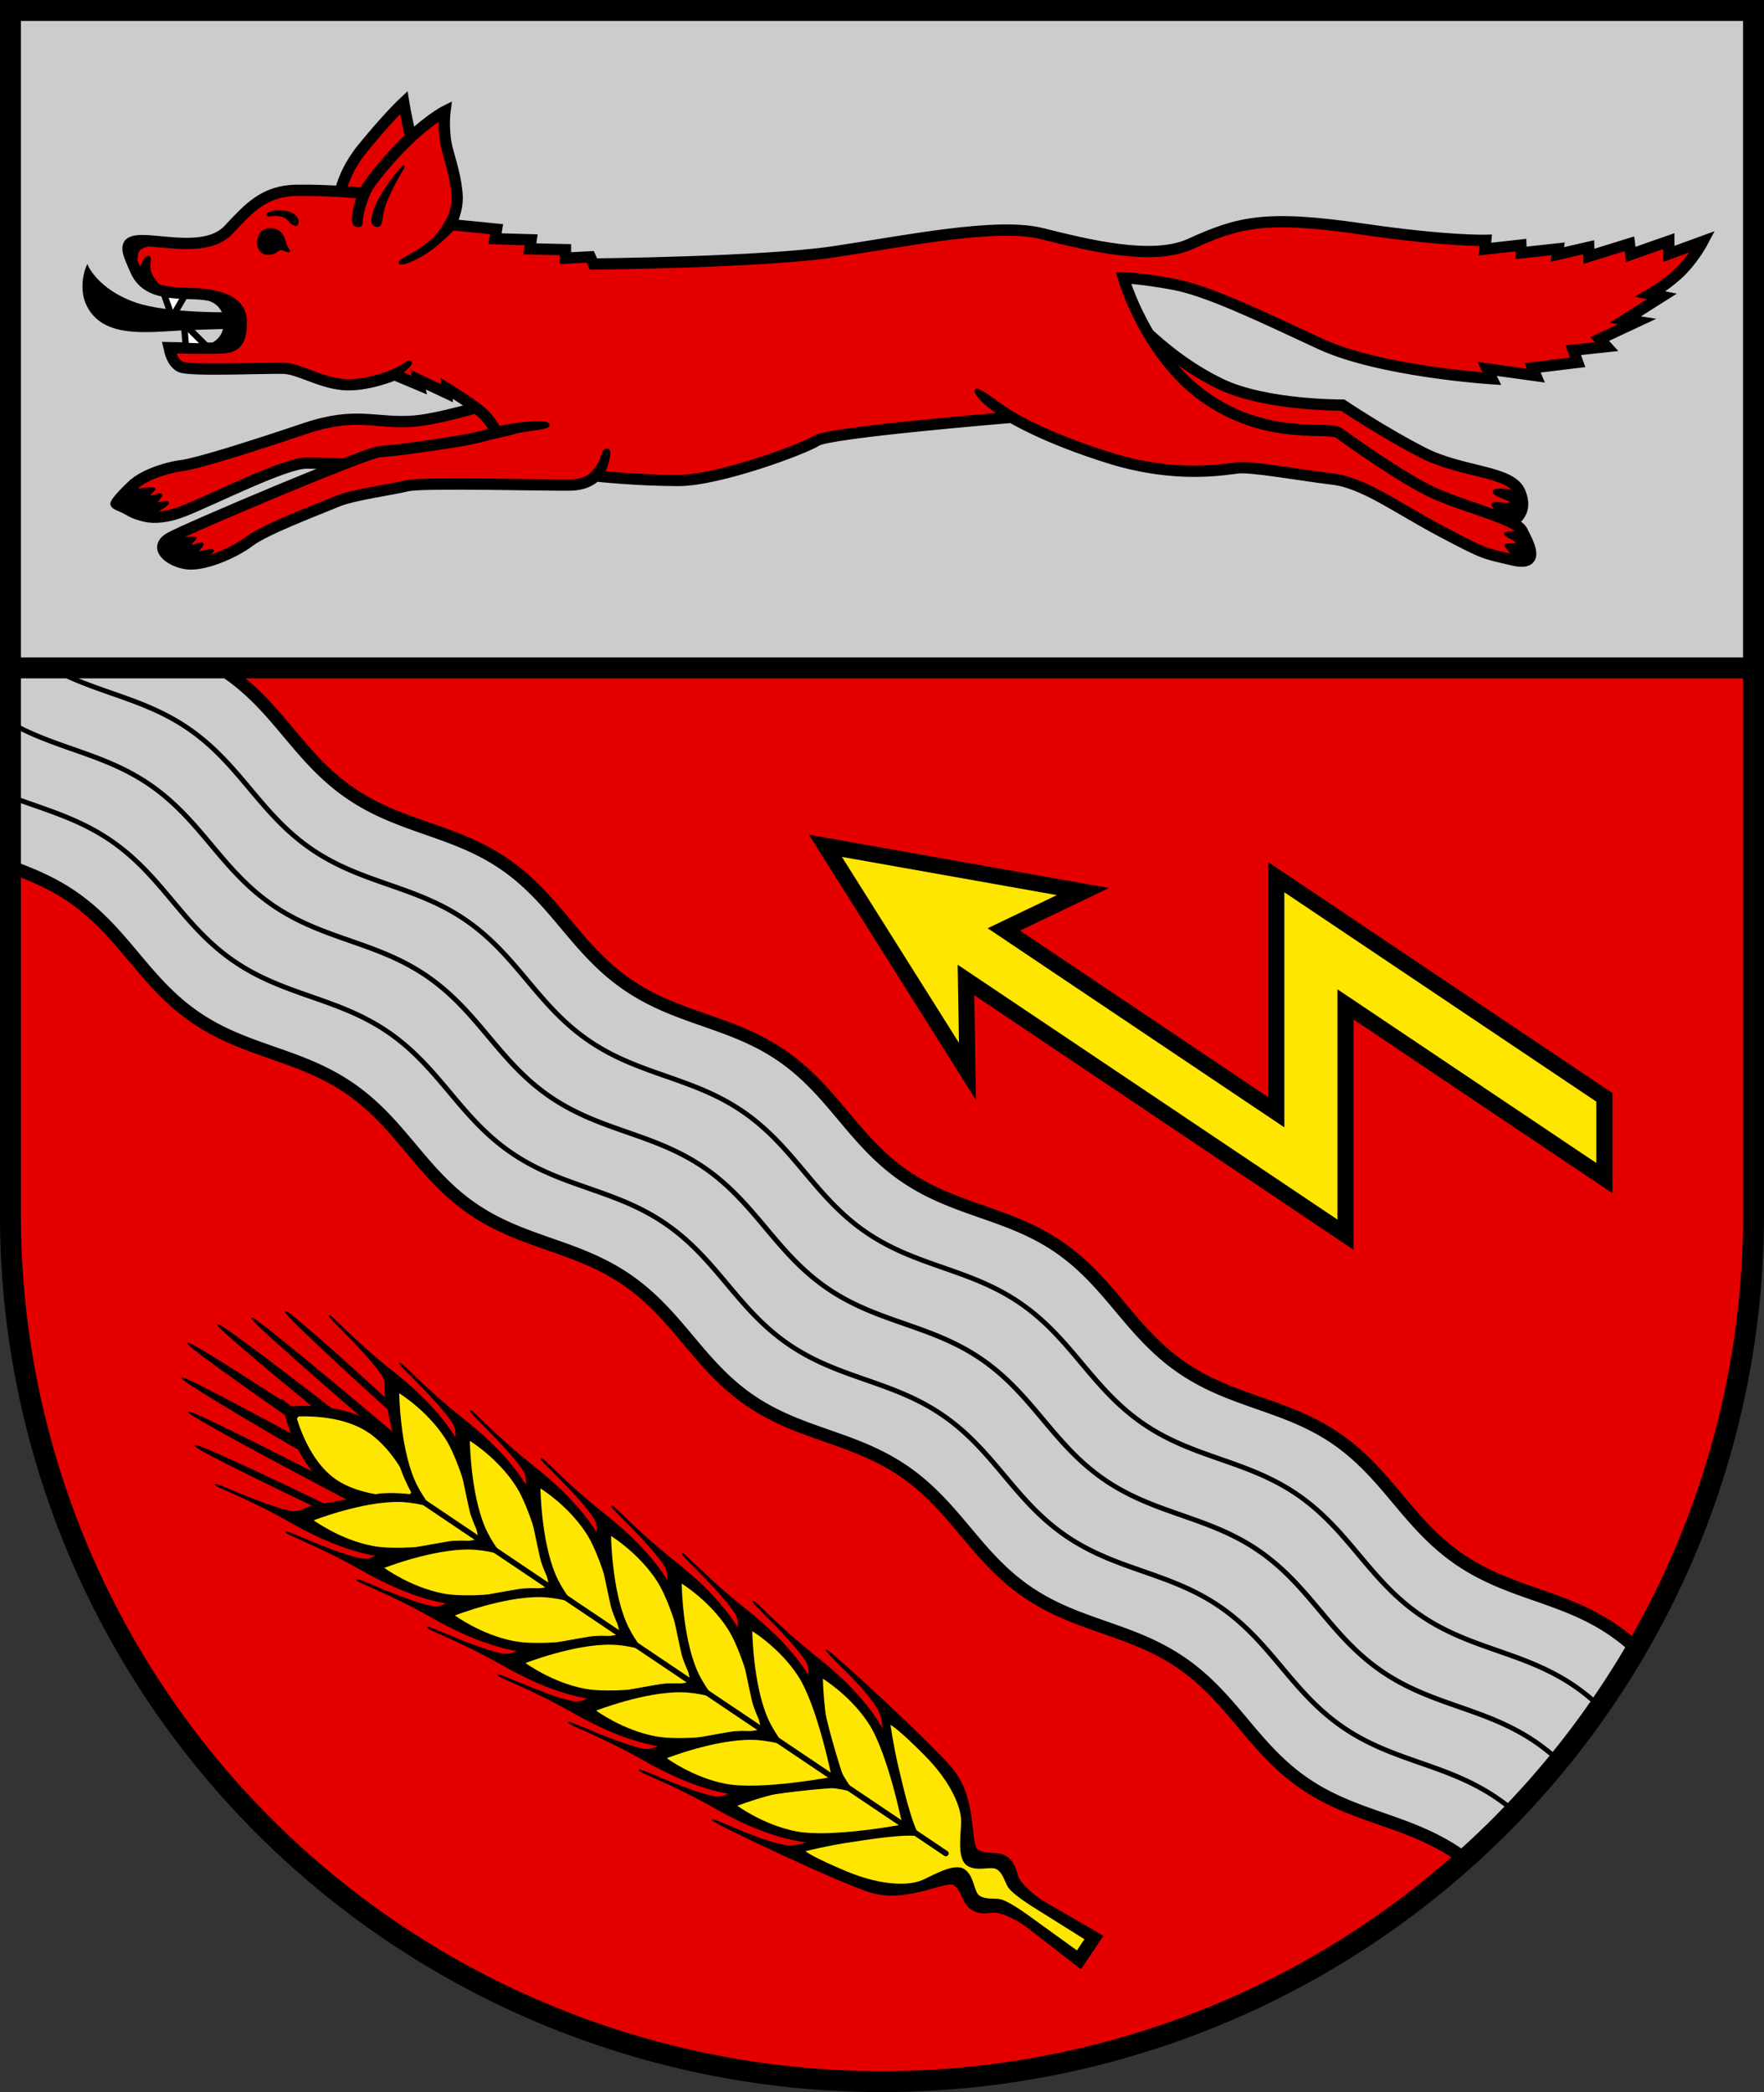 <?xml version="1.0" encoding="UTF-8" standalone="no"?>
<!-- Created with Inkscape (http://www.inkscape.org/) -->

<svg
   width="109.64mm"
   height="129.994mm"
   viewBox="0 0 109.64 129.994"
   version="1.1"
   id="svg5"
   inkscape:version="1.2.2 (732a01da63, 2022-12-09)"
   sodipodi:docname="DEU Landesbergen COA.svg"
   xmlns:inkscape="http://www.inkscape.org/namespaces/inkscape"
   xmlns:sodipodi="http://sodipodi.sourceforge.net/DTD/sodipodi-0.dtd"
   xmlns:xlink="http://www.w3.org/1999/xlink"
   xmlns="http://www.w3.org/2000/svg"
   xmlns:svg="http://www.w3.org/2000/svg">
  <rect x="0" y="0" width="109.64" height="129.994" fill="#333333" stroke="none"/>
  <sodipodi:namedview
     id="namedview7"
     pagecolor="#9e9e9e"
     bordercolor="#666666"
     borderopacity="1.0"
     inkscape:showpageshadow="2"
     inkscape:pageopacity="0"
     inkscape:pagecheckerboard="0"
     inkscape:deskcolor="#8c8c8c"
     inkscape:document-units="mm"
     showgrid="false"
     inkscape:zoom="1.089478"
     inkscape:cx="207.43879"
     inkscape:cy="246.4483"
     inkscape:current-layer="layer1" />
  <defs
     id="defs2">
    <inkscape:path-effect
       effect="powerstroke"
       id="path-effect937"
       is_visible="true"
       lpeversion="1"
       offset_points="0.31,0.129 | 0.929,0.202 | 1.433,0.288"
       not_jump="false"
       sort_points="true"
       interpolator_type="CentripetalCatmullRom"
       interpolator_beta="0.2"
       start_linecap_type="zerowidth"
       linejoin_type="round"
       miter_limit="4"
       scale_width="1"
       end_linecap_type="zerowidth" />
  </defs>
  <g
     inkscape:label="Ebene 1"
     inkscape:groupmode="layer"
     id="layer1"
     transform="translate(-467.447,-147.685)">
    <g
       id="g3774"
       transform="translate(417.406,48.429)">
      <path
         id="path3185"
         style="fill:#e50000;fill-opacity:1;stroke:none;stroke-width:1.3;stroke-dasharray:none"
         d="m 50.69,99.906 v 74.852 A 54.17,53.843 0 0 0 104.86,228.6 a 54.17,53.843 0 0 0 54.17,-53.842 54.17,53.843 0 0 0 0,-5.2e-4 V 99.906 Z" />
      <path
         id="path3529"
         style="fill:#cccccc;fill-opacity:1;stroke:#000000;stroke-width:0.8;stroke-dasharray:none"
         d="m 50.69,132.818 v 20.292 c 1.301,0.472 2.599,1.008 3.875,1.889 3.171,2.19 4.412,5.255 7.584,7.446 3.171,2.19 6.477,2.264 9.649,4.454 3.171,2.19 4.412,5.256 7.584,7.446 3.171,2.19 6.477,2.264 9.648,4.455 3.171,2.19 4.413,5.255 7.584,7.446 3.171,2.19 6.477,2.264 9.648,4.454 3.171,2.19 4.412,5.256 7.584,7.446 3.171,2.19 6.477,2.264 9.649,4.455 3.171,2.19 4.412,5.255 7.584,7.446 3.171,2.19 6.477,2.264 9.648,4.454 0.12,0.083 0.233,0.169 0.347,0.255 a 54.17,53.843 0 0 0 10.66,-13.077 c -0.423,-0.387 -0.876,-0.76 -1.382,-1.109 -3.171,-2.19 -6.477,-2.264 -9.649,-4.454 -3.171,-2.19 -4.412,-5.256 -7.584,-7.446 -3.171,-2.19 -6.477,-2.264 -9.648,-4.455 -3.171,-2.19 -4.413,-5.255 -7.584,-7.446 -3.171,-2.19 -6.477,-2.264 -9.648,-4.454 -3.171,-2.19 -4.412,-5.256 -7.584,-7.446 -3.171,-2.19 -6.477,-2.264 -9.649,-4.455 -3.171,-2.19 -4.412,-5.255 -7.584,-7.446 -3.171,-2.19 -6.477,-2.264 -9.648,-4.454 -3.171,-2.19 -4.413,-5.256 -7.584,-7.446 -3.171,-2.19 -6.476,-2.264 -9.647,-4.455 -1.614,-1.115 -2.729,-2.456 -3.852,-3.794 z" />
      <path
         id="path3033"
         style="color:#000000;fill:#000000;-inkscape-stroke:none"
         d="m 50.69,138.722 v 0.41 c 0.417,0.378 0.863,0.743 1.36,1.086 3.21,2.217 6.515,2.293 9.648,4.456 3.133,2.163 4.373,5.228 7.584,7.445 3.21,2.217 6.517,2.29 9.65,4.453 3.133,2.163 4.373,5.228 7.583,7.445 3.21,2.217 6.515,2.293 9.648,4.456 3.133,2.163 4.375,5.229 7.585,7.446 3.21,2.217 6.515,2.29 9.647,4.453 3.133,2.163 4.374,5.231 7.584,7.448 3.21,2.217 6.515,2.29 9.647,4.453 3.133,2.163 4.373,5.231 7.584,7.448 3.21,2.217 6.515,2.289 9.648,4.452 0.554,0.383 1.047,0.795 1.504,1.225 a 54.17,53.843 0 0 0 0.171,-0.255 c -0.457,-0.425 -0.95,-0.834 -1.505,-1.217 -3.21,-2.217 -6.515,-2.29 -9.647,-4.453 -3.133,-2.163 -4.374,-5.229 -7.585,-7.446 -3.21,-2.217 -6.514,-2.291 -9.647,-4.455 -3.133,-2.163 -4.374,-5.229 -7.585,-7.446 -3.21,-2.217 -6.515,-2.289 -9.648,-4.452 -3.133,-2.163 -4.373,-5.231 -7.584,-7.448 -3.21,-2.217 -6.516,-2.291 -9.649,-4.455 -3.133,-2.163 -4.372,-5.229 -7.582,-7.446 -3.21,-2.217 -6.516,-2.291 -9.649,-4.454 -3.133,-2.163 -4.373,-5.228 -7.583,-7.445 -3.21,-2.217 -6.516,-2.293 -9.649,-4.456 -0.565,-0.39 -1.067,-0.81 -1.531,-1.248 z m 0,5.278 v 0.347 c 2.878,1.608 5.809,1.88 8.603,3.81 3.133,2.163 4.373,5.228 7.583,7.444 3.21,2.217 6.516,2.292 9.649,4.456 3.133,2.163 4.373,5.228 7.583,7.444 3.21,2.217 6.516,2.291 9.649,4.455 3.133,2.163 4.374,5.231 7.584,7.448 3.21,2.217 6.515,2.289 9.647,4.452 3.133,2.163 4.375,5.229 7.585,7.446 3.21,2.217 6.514,2.292 9.646,4.455 3.133,2.163 4.375,5.229 7.585,7.446 3.21,2.217 6.515,2.29 9.647,4.453 0.5,0.346 0.949,0.716 1.368,1.101 a 54.17,53.843 0 0 0 0.188,-0.237 c -0.424,-0.386 -0.878,-0.76 -1.386,-1.11 -3.21,-2.217 -6.514,-2.291 -9.647,-4.455 -3.133,-2.163 -4.374,-5.229 -7.585,-7.446 -3.21,-2.217 -6.515,-2.29 -9.647,-4.453 -3.133,-2.163 -4.374,-5.231 -7.584,-7.448 -3.21,-2.217 -6.515,-2.289 -9.647,-4.452 -3.133,-2.163 -4.375,-5.229 -7.585,-7.446 -3.21,-2.217 -6.515,-2.293 -9.648,-4.456 -3.133,-2.163 -4.373,-5.228 -7.583,-7.444 -3.21,-2.217 -6.517,-2.291 -9.65,-4.454 -3.133,-2.163 -4.372,-5.229 -7.582,-7.446 -2.913,-2.011 -5.904,-2.264 -8.774,-3.909 z m 0,4.592 v 0.331 c 2.09,0.79 4.179,1.322 6.197,2.715 3.133,2.163 4.372,5.229 7.582,7.446 3.21,2.217 6.516,2.291 9.649,4.454 3.133,2.163 4.373,5.228 7.583,7.445 3.21,2.217 6.516,2.292 9.649,4.456 3.133,2.163 4.375,5.229 7.585,7.446 3.21,2.217 6.514,2.29 9.647,4.453 3.133,2.163 4.374,5.231 7.584,7.448 3.21,2.217 6.515,2.29 9.647,4.453 3.133,2.163 4.374,5.23 7.584,7.447 3.21,2.217 6.515,2.29 9.647,4.453 0.351,0.242 0.676,0.498 0.985,0.76 a 54.17,53.843 0 0 0 0.206,-0.221 c -0.319,-0.271 -0.655,-0.535 -1.02,-0.787 -3.21,-2.217 -6.515,-2.289 -9.647,-4.452 -3.133,-2.163 -4.375,-5.229 -7.585,-7.446 -3.21,-2.217 -6.514,-2.292 -9.646,-4.455 -3.133,-2.163 -4.374,-5.229 -7.585,-7.446 -3.21,-2.217 -6.515,-2.29 -9.648,-4.453 -3.133,-2.163 -4.373,-5.23 -7.584,-7.447 -3.21,-2.217 -6.517,-2.291 -9.65,-4.455 -3.133,-2.163 -4.372,-5.23 -7.582,-7.447 -3.21,-2.217 -6.517,-2.291 -9.65,-4.454 -3.133,-2.163 -4.373,-5.228 -7.583,-7.444 -2.107,-1.455 -4.254,-1.994 -6.367,-2.8 z" />
      <path
         id="rect3367"
         style="fill:#cccccc;fill-opacity:1;stroke:none;stroke-width:1.3;stroke-dasharray:none"
         d="m 50.69,99.906 v 40.853 H 159.031 v -40.853 z" />
      <path
         style="fill:#cccccc;fill-opacity:1;stroke:#000000;stroke-width:1.3;stroke-dasharray:none"
         d="M 50.69,140.758 H 159.031"
         id="path3426" />
      <path
         id="path3697"
         style="fill:none;fill-opacity:1;stroke:#000000;stroke-width:1.3;stroke-dasharray:none"
         d="m 50.69,99.906 v 74.852 A 54.17,53.843 0 0 0 104.86,228.6 a 54.17,53.843 0 0 0 54.17,-53.842 54.17,53.843 0 0 0 0,-5.2e-4 V 99.906 Z" />
      <g
         id="g1608"
         transform="rotate(-56.037,216.421,324.392)">
        <g
           id="g1557">
          <path
             style="fill:#000000;stroke:#000000;stroke-width:0.05;stroke-linecap:round;stroke-dasharray:none"
             d="m 245.897,126.868 c 0,0 -0.612,-9.029 -0.397,-9.045 0.215,-0.017 1.025,8.88 1.025,8.88 z"
             id="path1552" />
          <path
             style="fill:#000000;stroke:#000000;stroke-width:0.05;stroke-linecap:round;stroke-dasharray:none"
             d="m 243.565,129.662 c 0,0 -1.339,-8.864 -1.091,-8.814 0.248,0.05 1.538,9.145 1.538,9.145 z"
             id="path1548" />
          <path
             style="fill:#000000;stroke:#000000;stroke-width:0.05;stroke-linecap:round;stroke-dasharray:none"
             d="m 245.037,131.101 c 0,0 -1.29,-11.691 -1.058,-11.741 0.232,-0.05 1.571,11.509 1.571,11.509 z"
             id="path1550" />
        </g>
        <g
           id="g1565"
           inkscape:transform-center-x="-3.0122464"
           inkscape:transform-center-y="9.4197607"
           transform="matrix(-1,0,0,1,494.993,0)">
          <path
             style="fill:#000000;stroke:#000000;stroke-width:0.05;stroke-linecap:round;stroke-dasharray:none"
             d="m 245.897,126.868 c 0,0 -0.612,-9.029 -0.397,-9.045 0.215,-0.017 1.025,8.88 1.025,8.88 z"
             id="path1559" />
          <path
             style="fill:#000000;stroke:#000000;stroke-width:0.05;stroke-linecap:round;stroke-dasharray:none"
             d="m 243.565,129.662 c 0,0 -1.339,-8.864 -1.091,-8.814 0.248,0.05 1.538,9.145 1.538,9.145 z"
             id="path1561" />
          <path
             style="fill:#000000;stroke:#000000;stroke-width:0.05;stroke-linecap:round;stroke-dasharray:none"
             d="m 245.037,131.101 c 0,0 -1.29,-11.691 -1.058,-11.741 0.232,-0.05 1.571,11.509 1.571,11.509 z"
             id="path1563" />
        </g>
        <path
           id="path1538"
           style="fill:#ffe600;fill-opacity:1;stroke:#000000;stroke-width:0.65;stroke-linecap:round;stroke-dasharray:none"
           d="m 247.497,124.563 c 0,0 -2.247,2.329 -2.2,4.855 0.047,2.526 2.2,5.142 2.2,5.142 0,0 1.943,-2.593 1.99,-5.118 0.047,-2.526 -1.99,-4.878 -1.99,-4.878 z"
           sodipodi:nodetypes="cscsc" />
        <g
           id="g1294">
          <g
             id="g1235">
            <path
               style="fill:#000000;stroke:#000000;stroke-width:0.05;stroke-dasharray:none"
               d="m 247.497,171.551 c 0,0 -1.474,-1.947 -2.892,-3.476 -1.019,-1.099 -2.392,-3.142 -2.753,-7.786 -0.265,-3.405 -0.821,-5.241 -0.676,-5.274 0.128,-0.03 0.504,2.894 1.18,4.678 0.264,0.697 0.696,0.673 1.109,1.097 1.456,1.49 2.084,2.126 2.836,2.92 0.568,0.599 1.196,1.835 1.196,1.835 z"
               id="path1025"
               sodipodi:nodetypes="csssssscc" />
            <path
               style="fill:#ffe600;fill-opacity:1;stroke:none;stroke-width:0.05;stroke-dasharray:none"
               d="m 247.522,170.495 c 0,0 -3.191,-3.221 -4.057,-5.256 -0.813,-1.91 -0.723,-3.921 -0.723,-3.921 0,0 2.67,1.849 3.921,3.782 0.555,0.857 0.859,1.891 0.859,1.891 z"
               id="path1123"
               sodipodi:nodetypes="cscscc" />
          </g>
          <use
             x="0"
             y="0"
             xlink:href="#g1235"
             id="use1273"
             transform="translate(0,-31.75)"
             style="fill:#ffe600;fill-opacity:1;stroke:#000000" />
          <use
             x="0"
             y="0"
             xlink:href="#g1235"
             id="use1275"
             transform="translate(0,-26.458)"
             style="fill:#ffe600;fill-opacity:1;stroke:#000000" />
          <use
             x="0"
             y="0"
             xlink:href="#g1235"
             id="use1277"
             transform="translate(0,-21.167)"
             style="fill:#ffe600;fill-opacity:1;stroke:#000000" />
          <use
             x="0"
             y="0"
             xlink:href="#g1235"
             id="use1279"
             transform="translate(0,-15.875)"
             style="fill:#ffe600;fill-opacity:1;stroke:#000000" />
          <use
             x="0"
             y="0"
             xlink:href="#g1235"
             id="use1281"
             transform="translate(0,-10.583)"
             style="fill:#ffe600;fill-opacity:1;stroke:#000000" />
          <use
             x="0"
             y="0"
             xlink:href="#g1235"
             id="use1283"
             transform="translate(0,-5.292)"
             style="fill:#ffe600;fill-opacity:1;stroke:#000000" />
        </g>
        <g
           id="g1314"
           transform="matrix(-1,0,0,1,494.999,0)">
          <g
             id="g1300">
            <path
               style="fill:#000000;stroke:#000000;stroke-width:0.05;stroke-dasharray:none"
               d="m 247.497,171.551 c 0,0 -1.474,-1.947 -2.892,-3.476 -1.019,-1.099 -2.392,-3.142 -2.753,-7.786 -0.265,-3.405 -0.821,-5.241 -0.676,-5.274 0.128,-0.03 0.504,2.894 1.18,4.678 0.264,0.697 0.696,0.673 1.109,1.097 1.456,1.49 2.084,2.126 2.836,2.92 0.568,0.599 1.196,1.835 1.196,1.835 z"
               id="path1296"
               sodipodi:nodetypes="csssssscc" />
            <path
               style="fill:#ffe600;fill-opacity:1;stroke:none;stroke-width:0.05;stroke-dasharray:none"
               d="m 247.522,170.495 c 0,0 -3.191,-3.221 -4.057,-5.256 -0.813,-1.91 -0.723,-3.921 -0.723,-3.921 0,0 2.67,1.849 3.921,3.782 0.555,0.857 0.859,1.891 0.859,1.891 z"
               id="path1298"
               sodipodi:nodetypes="cscscc" />
          </g>
          <use
             x="0"
             y="0"
             xlink:href="#g1235"
             id="use1302"
             transform="translate(0,-31.75)"
             style="fill:#ffe600;fill-opacity:1;stroke:#000000" />
          <use
             x="0"
             y="0"
             xlink:href="#g1235"
             id="use1304"
             transform="translate(0,-26.458)"
             style="fill:#ffe600;fill-opacity:1;stroke:#000000" />
          <use
             x="0"
             y="0"
             xlink:href="#g1235"
             id="use1306"
             transform="translate(0,-21.167)"
             style="fill:#ffe600;fill-opacity:1;stroke:#000000" />
          <use
             x="0"
             y="0"
             xlink:href="#g1235"
             id="use1308"
             transform="translate(0,-15.875)"
             style="fill:#ffe600;fill-opacity:1;stroke:#000000" />
          <use
             x="0"
             y="0"
             xlink:href="#g1235"
             id="use1310"
             transform="translate(0,-10.583)"
             style="fill:#ffe600;fill-opacity:1;stroke:#000000" />
          <use
             x="0"
             y="0"
             xlink:href="#g1235"
             id="use1312"
             transform="translate(0,-5.292)"
             style="fill:#ffe600;fill-opacity:1;stroke:#000000" />
        </g>
        <path
           id="path1432"
           style="fill:#000000;stroke:#000000;stroke-width:0.05;stroke-dasharray:none"
           d="m 241.136,160.485 c -0.15,0.03 1.259,9.273 1.829,10.864 0.786,2.195 3.239,3.303 3.225,3.901 -0.014,0.598 -0.653,1.057 -0.653,1.697 0,0.64 0.361,0.945 0.625,1.293 0.264,0.348 0.445,1.474 0.39,2.225 -0.056,0.751 -0.278,4.213 -0.278,4.213 h 1.223 1.224 c 0,0 -0.222,-3.462 -0.278,-4.213 -0.056,-0.751 0.125,-1.877 0.389,-2.225 0.264,-0.348 0.626,-0.653 0.626,-1.293 0,-0.64 -0.639,-1.099 -0.653,-1.697 -0.014,-0.598 2.439,-1.705 3.225,-3.901 0.57,-1.591 1.979,-10.834 1.829,-10.864 -0.092,-0.015 -0.312,1.423 -0.62,2.772 -0.202,0.886 -0.45,1.566 -0.573,1.835 -0.381,0.839 -1.32,1.346 -1.32,1.346 l -1.262,1.582 -1.113,1.224 -0.834,1.196 -0.64,0.477 -0.639,-0.477 -0.835,-1.196 -1.112,-1.224 -1.262,-1.582 c 0,0 -0.94,-0.507 -1.32,-1.346 -0.122,-0.269 -0.37,-0.949 -0.573,-1.835 -0.308,-1.349 -0.527,-2.787 -0.62,-2.772 z" />
        <path
           id="path1439"
           style="fill:#ffe600;fill-opacity:1;stroke:none;stroke-width:0.05;stroke-dasharray:none"
           d="m 242.769,166.407 c 0,0 -0.096,0.393 0.377,2.784 0.473,2.392 1.462,3.787 2.199,4.246 0.737,0.459 2.012,1.048 2.012,1.798 0,0.751 -0.855,1.252 -0.841,1.697 0.014,0.445 0.327,0.751 0.507,1.113 0.181,0.362 0.208,1.224 0.166,2.364 -0.042,1.14 -0.111,3.434 -0.111,3.434 h 0.417 0.418 c 0,0 -0.07,-2.294 -0.112,-3.434 -0.042,-1.14 -0.014,-2.002 0.167,-2.364 0.181,-0.362 0.494,-0.668 0.507,-1.113 0.014,-0.445 -0.841,-0.946 -0.841,-1.697 0,-0.751 1.276,-1.339 2.013,-1.798 0.737,-0.459 1.726,-1.855 2.199,-4.246 0.473,-2.392 0.377,-2.784 0.377,-2.784 0,0 -0.973,0.876 -1.836,1.808 -0.802,0.867 -2.658,2.84 -2.892,3.603 -0.234,-0.763 -2.09,-2.736 -2.892,-3.603 -0.862,-0.932 -1.836,-1.808 -1.836,-1.808 z" />
        <path
           style="fill:none;stroke:#000000;stroke-width:0.35;stroke-linecap:round;stroke-dasharray:none"
           d="m 247.497,133.794 0.025,39.928"
           id="path1372" />
        <path
           id="path1567"
           style="fill:#000000;stroke:#000000;stroke-width:0.05;stroke-linecap:round;stroke-dasharray:none"
           d="m 247.497,116.931 c -0.215,0 -0.314,8.218 -0.314,8.218 l 0.314,0.002 v 5.2e-4 l 0.314,-0.002 c 0,0 -0.099,-8.218 -0.314,-8.218 z" />
      </g>
      <g
         id="g1431"
         transform="translate(-200.876,22.894)">
        <path
           style="fill:#ffffff;stroke:#000000;stroke-width:0.4;stroke-dasharray:none"
           d="m 261.02,94.374 0.595,1.712 0.934,-1.612 z"
           id="path1346" />
        <g
           id="g1274">
          <path
             style="fill:#e50000;fill-opacity:1;stroke:#000000;stroke-width:0.7;stroke-dasharray:none"
             d="m 320.245,94.919 c 0,0 2.641,3.45 6.582,5.325 2.784,1.325 7.541,1.29 7.541,1.29 0,0 2.613,1.753 5.027,2.977 2.414,1.224 5.425,1.096 5.986,2.414 0.761,1.786 -1.224,2.15 -1.224,2.15 l -10.848,-4.597 -11.476,-2.315 z"
             id="path1248"
             sodipodi:nodetypes="cscsscccc" />
          <g
             id="g1246">
            <path
               style="fill:#e50000;fill-opacity:1;stroke:#000000;stroke-width:0.7;stroke-dasharray:none"
               d="m 282.84,101.005 c 0,0 -4.239,1.364 -6.152,1.521 -2.414,0.198 -3.572,-0.628 -6.813,0.463 -3.241,1.091 -6.78,2.216 -7.739,2.315 -0.596,0.062 -3.34,0.728 -3.274,1.951 0.066,1.224 1.554,1.621 3.473,0.86 1.918,-0.761 6.284,-2.977 7.607,-2.977 1.323,0 3.605,0.099 3.605,0.099 l 10.286,-0.728 z"
               id="path1217"
               sodipodi:nodetypes="cssssssccc" />
            <path
               style="fill:#e50000;fill-opacity:1;stroke:#000000;stroke-width:0.7;stroke-dasharray:none"
               d="m 271.909,89.38 c 0,0 -0.066,-1.819 1.538,-3.787 1.604,-1.968 2.563,-2.861 2.563,-2.861 0,0 0.165,1.025 0.446,2.15 0.281,1.124 0.612,2.332 0.612,2.332 l -1.736,3.109 z"
               id="path1215"
               sodipodi:nodetypes="cscsccc" />
            <g
               id="g1159">
              <path
                 style="fill:#e50000;fill-opacity:1;stroke:#000000;stroke-width:0.7;stroke-linecap:butt;stroke-dasharray:none"
                 d="m 261.431,97.968 c 0,0 2.557,0.06 3.268,0.01 0.711,-0.05 1.257,-0.182 1.207,-1.72 -0.05,-1.538 -2.348,-1.637 -3.158,-1.654 -1.703,-0.035 -2.877,-0.232 -3.407,-1.455 -0.529,-1.224 -0.909,-1.885 0.562,-1.836 1.472,0.05 3.985,0.645 5.226,-0.678 1.24,-1.323 2.199,-2.414 4.2,-2.447 2.001,-0.033 4.2,0.182 4.2,0.182 0,0 0.415,-0.883 2.122,-2.684 1.707,-1.801 2.923,-2.409 2.923,-2.409 0,0 -0.163,1.266 0.164,2.432 0.391,1.396 0.51,1.891 0.585,2.713 0.09,1.003 -0.421,1.894 -0.421,1.894 l 2.879,0.286 -0.099,0.595 2.249,0.066 -0.083,0.562 2.216,0.05 v 0.529 l 1.538,-0.083 0.198,0.446 c 0,0 10.517,-0.099 14.949,-0.761 4.432,-0.661 10.11,-1.832 12.916,-1.131 2.806,0.702 6.864,1.72 9.214,0.655 2.993,-1.356 4.63,-1.824 10.711,-0.935 5.276,0.771 7.673,0.7 7.673,0.7 l -0.05,0.546 2.232,-0.248 0.017,0.48 2.299,-0.248 -0.05,0.347 1.951,-0.446 0.017,0.562 2.514,-0.777 0.083,0.661 2.365,-0.827 v 0.794 l 2.111,-0.77 c 0,0 -0.49,0.935 -1.284,1.762 -0.794,0.827 -1.968,1.505 -1.968,1.505 l 0.712,0.143 -2.283,1.444 0.744,0.116 -2.329,1.091 0.433,0.47 -2.073,0.225 0.27,0.754 -2.8,0.338 0.203,0.485 -3.031,-0.419 0.298,0.612 c 0,0 -6.962,-0.446 -10.666,-2.166 -3.704,-1.72 -6.978,-3.307 -9.128,-3.704 -2.15,-0.397 -3.109,-0.397 -3.109,-0.397 0,0 1.426,5.013 5.308,7.586 3.882,2.572 7.437,1.59 8.092,2.058 0.655,0.468 3.931,2.825 5.882,3.718 1.951,0.893 5.126,1.621 5.49,2.348 0.364,0.728 1.257,2.249 -0.562,1.819 -1.819,-0.43 -1.654,-0.298 -4.465,-1.786 -2.811,-1.488 -4.796,-3.01 -6.747,-3.241 -1.951,-0.232 -5.027,-0.794 -5.887,-0.695 -0.86,0.099 -3.836,0.661 -7.904,-0.595 -4.068,-1.257 -6.152,-2.547 -6.152,-2.547 0,0 -11.32,0.932 -12.115,1.446 -0.795,0.514 -6.08,2.479 -8.606,2.479 -2.526,0 -5.145,-0.281 -5.145,-0.281 0,0 -0.421,0.514 -1.45,0.561 -1.029,0.047 -9.308,-0.187 -10.243,0.047 -0.935,0.234 -3.414,0.561 -4.397,0.982 -0.982,0.421 -4.42,1.707 -5.402,2.456 -0.982,0.748 -2.9,1.567 -3.952,1.403 -1.052,-0.164 -2.081,-1.006 -0.982,-1.614 1.099,-0.608 12.254,-5.332 13.049,-5.355 0.795,-0.023 3.531,-0.421 4.934,-0.655 1.403,-0.234 2.292,-0.561 2.292,-0.561 0,0 -0.398,-0.772 -1.006,-1.286 -0.608,-0.514 -2.093,-1.427 -2.093,-1.427 l 0.012,0.304 -1.789,-0.842 0.07,0.339 -1.532,-0.643 c 0,0 -1.777,0.748 -3.227,0.608 -1.45,-0.14 -2.689,-0.959 -3.625,-1.006 -0.935,-0.047 -5.893,0.187 -6.455,-0.094 -0.561,-0.281 -0.68,-1.089 -0.68,-1.089 z"
                 id="path1762"
                 sodipodi:nodetypes="cssssssscscsscccccccccsssscccccccccccccsccccccccccccsscssssssssscsscsssssssscscccccssscc" />
              <path
                 style="fill:#000000;fill-opacity:1;stroke:#000000;stroke-width:0.1;stroke-linecap:butt;stroke-dasharray:none"
                 d="m 273.231,88.236 c 0,0 -0.292,0.924 -0.339,1.228 -0.047,0.304 -0.175,0.889 0.21,0.947 0.386,0.058 0.262,-0.123 0.362,-0.69 0.129,-0.725 0.503,-1.497 0.503,-1.497 z"
                 id="path1807"
                 sodipodi:nodetypes="cssscc" />
              <path
                 style="fill:#000000;fill-opacity:1;stroke:#000000;stroke-width:0.1;stroke-linecap:butt;stroke-dasharray:none"
                 d="m 278.902,89.615 c 0,0 -0.5,1.089 -1.146,1.66 -1.017,0.9 -2.116,1.216 -2,1.427 0.117,0.21 1.204,-0.292 1.941,-0.83 0.663,-0.484 1.438,-1.286 1.438,-1.286 z"
                 id="path1809"
                 sodipodi:nodetypes="cssscc" />
              <path
                 style="fill:#000000;fill-opacity:1;stroke:#000000;stroke-width:0.1;stroke-linecap:butt;stroke-dasharray:none"
                 d="m 276.029,86.675 c -0.052,-0.028 -0.892,0.889 -1.535,2.064 -0.406,0.741 -0.684,1.658 -0.152,1.672 0.427,0.012 0.134,-0.415 0.591,-1.561 0.456,-1.146 1.155,-2.143 1.096,-2.175 z"
                 id="path1854"
                 sodipodi:nodetypes="sssss" />
              <path
                 style="fill:#000000;fill-rule:nonzero;stroke:none;stroke-width:0.1"
                 d="m 267.481,89.746 c 0.014,0.025 0.06,0.067 0.176,0.065 0.049,-0.001 0.106,-0.01 0.188,-0.018 0.093,-0.01 0.206,-0.017 0.335,-0.007 0.095,0.008 0.193,0.026 0.289,0.056 0.041,0.013 0.082,0.029 0.123,0.047 0.114,0.056 0.184,0.134 0.237,0.199 0.041,0.05 0.072,0.093 0.114,0.132 0.014,0.013 0.029,0.026 0.046,0.038 0.055,0.041 0.13,0.086 0.189,0.113 0.087,0.04 0.139,0.042 0.169,0.036 v 0 c 0.025,-0.005 0.085,-0.033 0.116,-0.14 0.023,-0.079 0.024,-0.189 -0.015,-0.3 -0.011,-0.032 -0.026,-0.062 -0.043,-0.091 -0.05,-0.083 -0.125,-0.158 -0.219,-0.22 -0.127,-0.084 -0.285,-0.143 -0.467,-0.18 -0.055,-0.012 -0.11,-0.022 -0.163,-0.03 -0.126,-0.02 -0.248,-0.029 -0.368,-0.028 -0.16,0.003 -0.299,0.025 -0.41,0.057 -0.094,0.027 -0.164,0.059 -0.209,0.091 -0.116,0.08 -0.101,0.159 -0.09,0.179 z"
                 id="path881"
                 inkscape:path-effect="#path-effect937"
                 inkscape:original-d="m 267.48079,89.746076 c 0,0 0.49259,-0.277009 1.17566,-0.06339 0.57842,0.180894 0.69158,0.724398 0.69158,0.724398"
                 sodipodi:nodetypes="csc" />
              <path
                 style="fill:#000000;stroke:#000000;stroke-width:0.1"
                 d="m 268.881,91.984 c 0.05,-0.054 -0.147,-0.232 -0.213,-0.48 -0.066,-0.248 -0.213,-0.909 -0.934,-0.918 -0.695,-0.008 -0.773,0.621 -0.785,0.769 -0.035,0.433 0.19,0.794 0.645,0.794 0.455,0 0.554,-0.256 0.736,-0.289 0.182,-0.033 0.498,0.183 0.552,0.124 z"
                 id="path1089"
                 sodipodi:nodetypes="sssssss" />
              <path
                 style="fill:#000000;stroke:#000000;stroke-width:0.1"
                 d="m 281.641,102.939 c 0,0 1.166,-0.24 1.728,-0.289 0.562,-0.05 1.596,-0.164 1.654,0.107 0.044,0.21 -0.62,0.247 -1.182,0.347 -0.695,0.124 -0.628,0.074 -1.025,0.198 -0.397,0.124 -1.463,0.339 -1.463,0.339 z"
                 id="path1091"
                 sodipodi:nodetypes="csssscc" />
              <path
                 style="fill:#000000;stroke:#000000;stroke-width:0.1"
                 d="m 287.491,105.925 c 0,0 0.261,-0.15 0.624,-0.753 0.244,-0.405 0.24,-0.901 0.537,-0.893 0.298,0.008 0.083,0.678 0.008,0.959 -0.074,0.281 -0.364,0.827 -0.364,0.827 z"
                 id="path1093"
                 sodipodi:nodetypes="cscccc" />
              <path
                 style="fill:#000000;stroke:#000000;stroke-width:0.1"
                 d="m 314.196,102.185 c 0,0 -0.732,-0.439 -1.273,-0.834 -0.592,-0.432 -1.187,-0.856 -1.339,-0.779 -0.207,0.104 0.339,0.748 0.877,1.134 0.538,0.386 0.994,0.748 0.994,0.748 z"
                 id="path1095"
                 sodipodi:nodetypes="cssscc" />
              <path
                 style="fill:#000000;stroke:#000000;stroke-width:0.1"
                 d="m 274.885,99.561 c 0,0 0.498,-0.188 0.991,-0.479 0.341,-0.202 0.474,-0.368 0.573,-0.244 0.099,0.124 -0.19,0.405 -0.356,0.537 -0.165,0.132 -0.488,0.331 -0.488,0.331 z"
                 id="path1147"
                 sodipodi:nodetypes="cssscc" />
            </g>
            <path
               style="fill:#000000;stroke:#000000;stroke-width:0.1;stroke-dasharray:none"
               d="m 263.269,111.177 c 0,0 1.006,-0.503 0.889,-0.62 -0.117,-0.117 -0.83,0.164 -0.912,0.093 -0.082,-0.07 0.374,-0.421 0.257,-0.514 -0.117,-0.093 -0.643,0.199 -0.713,0.093 -0.07,-0.105 0.339,-0.362 0.292,-0.456 -0.047,-0.094 -1.239,0.07 -1.239,0.07 l -0.666,0.246 c 0,0 0.117,0.725 0.129,0.772 0.012,0.047 1.193,0.409 1.193,0.409 z"
               id="path1221" />
            <path
               style="fill:#000000;stroke:#000000;stroke-width:0.1;stroke-dasharray:none"
               d="m 260.708,108.126 c 0,0 0.772,-0.433 0.655,-0.55 -0.117,-0.117 -0.596,0.093 -0.678,0.023 -0.082,-0.07 0.374,-0.421 0.257,-0.514 -0.117,-0.093 -0.643,0.199 -0.713,0.093 -0.07,-0.105 0.339,-0.362 0.292,-0.456 -0.047,-0.094 -1.239,0.07 -1.239,0.07 l -0.666,0.246 c 0,0 0.117,0.725 0.129,0.772 0.012,0.047 1.193,0.409 1.193,0.409 z"
               id="path1223"
               sodipodi:nodetypes="cscscsccscc" />
            <path
               style="fill:#000000;stroke:#000000;stroke-width:0.1;stroke-dasharray:none"
               d="m 259.052,106.214 c 0,0 -1.306,1.174 -1.224,1.488 0.083,0.314 0.488,0.322 1.025,0.653 0.537,0.331 1.265,0.389 1.265,0.389 z"
               id="path1225" />
            <path
               style="fill:#000000;stroke:#000000;stroke-width:0.1;stroke-dasharray:none"
               d="m 345.307,109.423 c 0,0 -0.865,-0.047 -0.865,0.105 0,0.152 0.748,0.409 0.748,0.561 0,0.152 -0.713,0.023 -0.713,0.152 0,0.129 0.713,0.889 0.713,0.889 l 0.947,-0.281 z"
               id="path1227" />
          </g>
          <path
             style="fill:#000000;stroke:#000000;stroke-width:0.1;stroke-dasharray:none"
             d="m 345.099,106.875 c 0,0 -1.356,-0.248 -1.356,0.033 0,0.281 1.091,0.496 1.075,0.678 -0.016,0.182 -1.124,-0.099 -1.158,0.083 -0.033,0.182 0.645,0.86 0.645,0.86 l 0.744,0.198 0.48,-1.108 z"
             id="path1252" />
        </g>
        <path
           style="fill:#000000;stroke:#000000;stroke-width:0.1;stroke-dasharray:none"
           d="m 260.739,94.026 c 0,0 -0.413,-0.446 -0.504,-0.876 -0.091,-0.43 0.116,-0.802 -0.091,-0.835 -0.207,-0.033 -0.438,0.471 -0.471,0.703 -0.033,0.232 0.066,0.703 0.066,0.703 l 0.81,0.678 z"
           id="path1338" />
        <path
           style="fill:#000000;stroke:#000000;stroke-width:0.1;stroke-dasharray:none"
           d="m 260.945,91.571 c 0,0 -1.261,-0.071 -1.447,0.455 -0.207,0.583 0.017,1.29 0.017,1.29 l -0.546,-1.819 1.108,-0.298 z"
           id="path1340"
           sodipodi:nodetypes="cscccc" />
        <path
           style="fill:#000000;stroke:#000000;stroke-width:0.1;stroke-dasharray:none"
           d="m 263.444,94.912 c 0,0 1.373,0.048 1.427,1.403 0.07,1.777 -2.058,1.695 -2.058,1.695 l 2.853,-0.152 0.199,-1.754 -0.807,-1.111 -1.087,-0.187 z"
           id="path1342"
           sodipodi:nodetypes="cscccccc" />
        <path
           style="fill:#000000;stroke:#000000;stroke-width:0.1;stroke-dasharray:none"
           d="m 265.455,95.813 c 0,0 -4.082,0.102 -6.127,-0.608 -2.346,-0.815 -2.985,-2.316 -2.985,-2.316 0,0 -0.784,1.71 0.409,3.043 1.193,1.333 3.534,1.006 5.499,0.912 1.964,-0.094 3.228,-0.095 3.228,-0.095 z"
           id="path1344"
           sodipodi:nodetypes="cscsscc" />
        <path
           style="fill:#ffffff;stroke:#000000;stroke-width:0.4;stroke-dasharray:none"
           d="m 262.467,97.863 -0.116,-1.389 1.439,1.43 z"
           id="path1402" />
      </g>
      <path
         style="fill:#ffe600;fill-opacity:1;stroke:#000000;stroke-width:1;stroke-dasharray:none"
         d="m 112.434,157.007 16.934,11.361 -1e-5,-14.607 20.393,13.681 v 5.018 L 133.671,161.666 v 14.309 l -23.591,-15.827 0.093,5.685 -8.83,-14.023 16.007,2.844 z"
         id="path1618"
         sodipodi:nodetypes="cccccccc" />
    </g>
  </g>
</svg>
